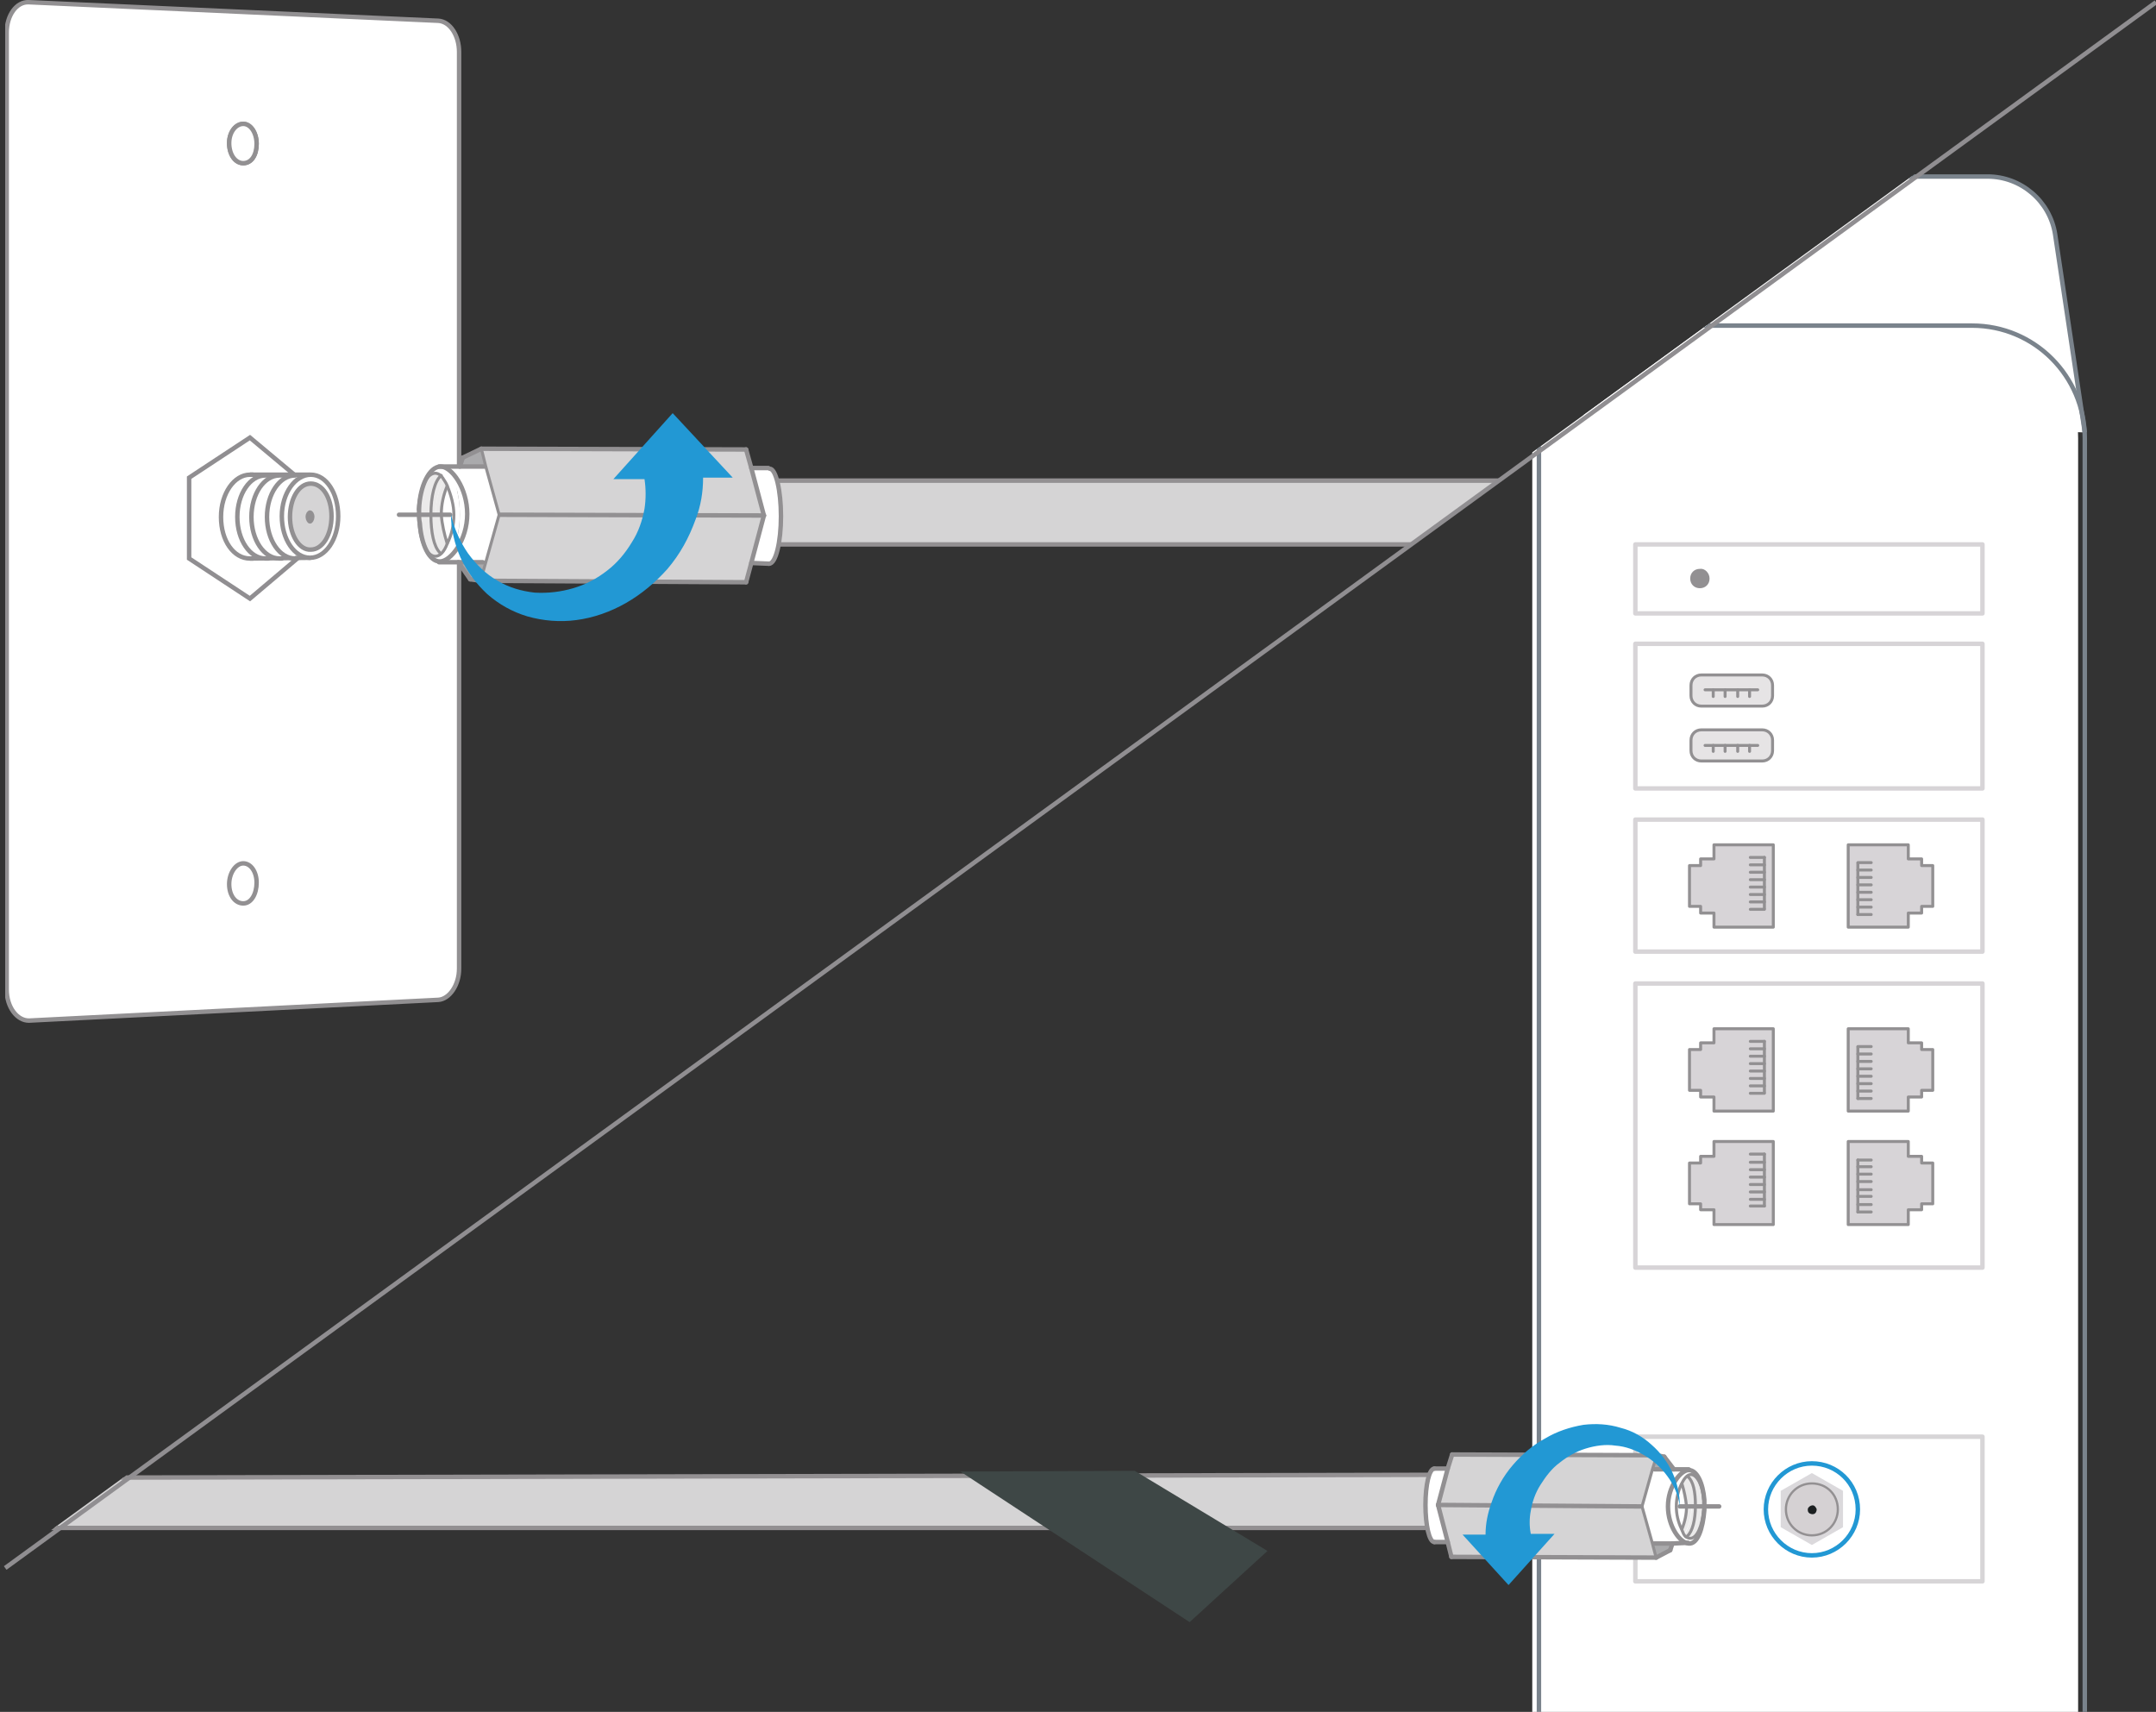 <?xml version="1.0" encoding="utf-8"?>
<!-- Generator: Adobe Illustrator 23.0.6, SVG Export Plug-In . SVG Version: 6.00 Build 0)  -->
<svg version="1.1" id="Layer_1" xmlns="http://www.w3.org/2000/svg" xmlns:xlink="http://www.w3.org/1999/xlink" x="0px" y="0px"
	 viewBox="0 0 290.7 230.8" style="enable-background:new 0 0 290.7 230.8;" xml:space="preserve">
<rect x="0" y="0" width="290.7" height="230.8" fill="#333333" stroke="none"/>
<style type="text/css">
	.st0{clip-path:url(#SVGID_2_);}
	.st1{fill:#D5D4D5;}
	.st2{fill:none;stroke:#939092;stroke-width:0.6;stroke-miterlimit:10;}
	.st3{fill:#FFFFFF;}
	.st4{fill:none;stroke:#929092;stroke-width:0.6;stroke-linecap:round;stroke-linejoin:round;}
	.st5{fill:none;stroke:#908E91;stroke-width:0.6;stroke-miterlimit:10;}
	.st6{fill:none;stroke:#929092;stroke-width:0.6;stroke-miterlimit:10;}
	.st7{fill:#AAAAAC;}
	.st8{fill:#EBEAEA;}
	.st9{fill:none;stroke:#929092;stroke-width:0.4;stroke-linecap:round;stroke-linejoin:round;}
	.st10{fill:#2298D4;}
	.st11{clip-path:url(#SVGID_4_);}
	.st12{fill:none;stroke:#7A838C;stroke-width:0.6;stroke-miterlimit:10;}
	.st13{fill:none;stroke:#D7D5D7;stroke-width:0.6;stroke-linecap:round;stroke-linejoin:round;}
	.st14{fill:none;stroke:#D7D4D7;stroke-width:0.6;stroke-linecap:round;stroke-linejoin:round;}
	.st15{fill:#929092;}
	.st16{fill:none;stroke:#929092;stroke-width:0.21;stroke-miterlimit:10;}
	.st17{fill:#D7D4D7;}
	.st18{fill:#E6E4E5;}
	.st19{fill:#D7D5D7;}
	.st20{fill:none;stroke:#2298D4;stroke-width:0.6;stroke-miterlimit:10;}
	.st21{fill:#DBD9DC;}
	.st22{fill:#D5D1D3;}
	.st23{fill:none;stroke:#939092;stroke-width:0.3;stroke-miterlimit:10;}
	.st24{fill:#1C2021;}
	.st25{fill:none;stroke:#1C2021;stroke-width:0.3;stroke-miterlimit:10;}
	.st26{fill:#3E4746;}
</style>
<title>Asset 2</title>
<g>
	<g id="Layer_1-2">
		<g>
			<defs>
				<polygon id="SVGID_1_" points="290.7,0.3 0.7,211.3 0.7,-19.2 290.7,-19.2 				"/>
			</defs>
			<clipPath id="SVGID_2_">
				<use xlink:href="#SVGID_1_"  style="overflow:visible;"/>
			</clipPath>
			<g class="st0">
				<path class="st1" d="M356.3,183.1c-11.2-0.1-18-0.2-21.9-3.6c-1.1-1-3.6-3.8-3.5-11.2V87.7c-0.2-7.9-2-13.1-5.6-16.5
					c-6.3-6-17.9-6.1-29-6.4c-1.1,0-193.2,0-193.9,0c0,2.9,0,5.7,0,8.6H296c11.2,0.1,18,0.2,21.9,3.6c1.1,1,3.6,3.8,3.5,11.2v80.5
					c0.2,7.9,2,13.1,5.6,16.5c6.3,6,17.9,6.1,29,6.4c1.1,0,41.4,0,42,0c0-2.9,0-6.4,0-9.3C397.4,182.4,357.3,183.1,356.3,183.1"/>
				<path class="st2" d="M356.3,183.1c-11.2-0.1-18-0.2-21.9-3.6c-1.1-1-3.6-3.8-3.5-11.2V87.7c-0.2-7.9-2-13.1-5.6-16.5
					c-6.3-6-17.9-6.1-29-6.4c-1.1,0-193.2,0-193.9,0c0,2.9,0,5.7,0,8.6H296c11.2,0.1,18,0.2,21.9,3.6c1.1,1,3.6,3.8,3.5,11.2v80.5
					c0.2,7.9,2,13.1,5.6,16.5c6.3,6,17.9,6.1,29,6.4c1.1,0,41.4,0,42,0c0-2.9,0-6.4,0-9.3C397.4,182.4,357.3,183.1,356.3,183.1z"/>
				<path class="st3" d="M32.3,69.6c0,3.1,1.7,5.6,3.8,5.6c2.1,0,3.8-2.5,3.8-5.6S38.3,64,36.2,64C34.1,64,32.3,66.5,32.3,69.6"/>
				<path class="st4" d="M32.3,69.6c0,3.1,1.7,5.6,3.8,5.6c2.1,0,3.8-2.5,3.8-5.6S38.3,64,36.2,64C34.1,64,32.3,66.5,32.3,69.6z"/>
				<path class="st3" d="M3.9,137.6l55.2-2.8c1.5-0.1,2.8-2,2.8-4.2V7c0-2.2-1.2-4.1-2.8-4.2L3.9,0.3c-1.7-0.1-3,1.8-3,4.1v129
					C0.9,135.8,2.3,137.6,3.9,137.6"/>
				<path class="st4" d="M3.9,137.6l55.2-2.8c1.5-0.1,2.8-2,2.8-4.2V7c0-2.2-1.2-4.1-2.8-4.2L3.9,0.3c-1.7-0.1-3,1.8-3,4.1v129
					C0.9,135.8,2.3,137.6,3.9,137.6z"/>
				<polyline class="st3" points="40.2,75.2 33.7,80.7 25.5,75.3 25.5,64.4 33.7,59 39.8,64.1 				"/>
				<polyline class="st5" points="40.2,75.2 33.7,80.7 25.5,75.3 25.5,64.4 33.7,59 39.8,64.1 				"/>
				<path class="st3" d="M34.1,64c-0.1,0-0.3,0-0.4,0c-2.1,0-3.9,2.5-3.9,5.7s1.7,5.6,3.9,5.6c0.1,0,0.3,0,0.4,0"/>
				<path class="st4" d="M34.1,64c-0.1,0-0.3,0-0.4,0c-2.1,0-3.9,2.5-3.9,5.7s1.7,5.6,3.9,5.6c0.1,0,0.3,0,0.4,0"/>
				<path class="st3" d="M30.9,19.3c0,1.5,0.8,2.7,1.9,2.7s1.8-1.1,1.8-2.6s-0.8-2.7-1.8-2.7S30.9,17.9,30.9,19.3"/>
				<path class="st4" d="M30.9,19.3c0,1.5,0.8,2.7,1.9,2.7s1.8-1.1,1.8-2.6s-0.8-2.7-1.8-2.7S30.9,17.8,30.9,19.3z"/>
				<path class="st3" d="M30.9,119.2c0,1.5,0.8,2.6,1.9,2.6s1.8-1.3,1.8-2.8s-0.8-2.6-1.8-2.6S30.9,117.7,30.9,119.2"/>
				<path class="st4" d="M30.9,119.2c0,1.5,0.8,2.6,1.9,2.6s1.8-1.3,1.8-2.8s-0.8-2.6-1.8-2.6S30.9,117.7,30.9,119.2z"/>
				<line class="st6" x1="41.8" y1="64" x2="33.7" y2="64"/>
				<line class="st6" x1="41.9" y1="75.2" x2="33.7" y2="75.3"/>
				<path class="st3" d="M36.2,64.1c-0.1,0-0.3,0-0.4,0c-2.1,0-3.8,2.5-3.8,5.6s1.7,5.6,3.8,5.6c0.1,0,0.3,0,0.4,0"/>
				<path class="st4" d="M36.2,64.1c-0.1,0-0.3,0-0.4,0c-2.1,0-3.8,2.5-3.8,5.6s1.7,5.6,3.8,5.6c0.1,0,0.3,0,0.4,0"/>
				<path class="st3" d="M38.1,64.1c-0.1,0-0.3,0-0.4,0c-2.1,0-3.8,2.5-3.8,5.6c0,3.1,1.7,5.6,3.8,5.6h0.3"/>
				<path class="st4" d="M38.1,64.1c-0.1,0-0.3,0-0.4,0c-2.1,0-3.8,2.5-3.8,5.6c0,3.1,1.7,5.6,3.8,5.6h0.3"/>
				<path class="st3" d="M39.8,64.1c-2.1,0-3.8,2.5-3.8,5.6c0,3.1,1.7,5.6,3.8,5.6"/>
				<path class="st4" d="M39.8,64.1c-2.1,0-3.8,2.5-3.8,5.6c0,3.1,1.7,5.6,3.8,5.6"/>
				<path class="st3" d="M38,69.6c0,3.1,1.7,5.6,3.8,5.6c2.1,0,3.8-2.5,3.8-5.6S44,64,41.9,64C39.8,64,38,66.5,38,69.6"/>
				<path class="st4" d="M38,69.6c0,3.1,1.7,5.6,3.8,5.6c2.1,0,3.8-2.5,3.8-5.6S44,64,41.9,64C39.8,64,38,66.5,38,69.6z"/>
				<path class="st3" d="M30.9,19.3c0,1.5,0.8,2.7,1.9,2.7s1.8-1.1,1.8-2.6s-0.8-2.7-1.8-2.7S30.9,17.9,30.9,19.3"/>
				<path class="st4" d="M30.9,19.3c0,1.5,0.8,2.7,1.9,2.7s1.8-1.1,1.8-2.6s-0.8-2.7-1.8-2.7S30.9,17.8,30.9,19.3z"/>
				<path class="st1" d="M39.1,69.7c0,2.5,1.3,4.5,2.8,4.4c1.6,0,2.8-2,2.8-4.5s-1.2-4.4-2.8-4.4S39.1,67.2,39.1,69.7"/>
				<path class="st4" d="M39.1,69.7c0,2.5,1.3,4.5,2.8,4.4c1.6,0,2.8-2,2.8-4.5s-1.2-4.4-2.8-4.4S39.1,67.2,39.1,69.7z"/>
				<path class="st3" d="M41.5,69.7c0,0.3,0.2,0.6,0.3,0.6s0.3-0.3,0.3-0.6c0-0.4-0.2-0.6-0.3-0.6S41.5,69.3,41.5,69.7"/>
				<path class="st4" d="M41.5,69.7c0,0.3,0.2,0.6,0.3,0.6s0.3-0.3,0.3-0.6c0-0.4-0.2-0.6-0.3-0.6S41.5,69.3,41.5,69.7z"/>
				<path class="st3" d="M103.7,63.1c0.9,0,1.6,2.9,1.5,6.4s-0.7,6.4-1.6,6.4h-2.3h-0.1l1.8-6.4l-1.7-6.4L103.7,63.1L103.7,63.1z"/>
				<polygon class="st1" points="101.3,63.1 103,69.5 67.3,69.4 65.5,62.9 64.9,60.5 64.9,60.5 100.6,60.6 				"/>
				<polygon class="st1" points="103,69.5 101.3,75.9 100.6,78.5 64.8,78.3 65.5,75.8 67.3,69.4 				"/>
				<path class="st3" d="M65.5,62.9l1.8,6.5l-1.8,6.4l0,0h-3.7h-2.6c1.5,0,2.8-2.9,2.8-6.4c0-3.6-1.2-6.4-2.7-6.4h2.8L65.5,62.9z"/>
				<polygon class="st7" points="64.9,60.5 65.5,62.9 62,62.9 62.4,61.7 				"/>
				<polygon class="st7" points="65.5,75.8 64.8,78.3 63.4,78.1 61.8,75.8 65.5,75.8 				"/>
				<path class="st3" d="M59.2,62.9c1.5,0,2.8,2.9,2.8,6.4s-1.3,6.4-2.8,6.4c-1.3,0-2.5-2.3-2.7-5.2c0.2,2.5,1.1,4.4,2.2,4.4
					c0.6,0,1.2-0.6,1.6-1.7c0.9-2.5,0.9-5.3,0-7.8c-0.1-0.3-0.3-0.6-0.5-0.9c-0.1-0.2-0.3-0.4-0.4-0.5c-0.2-0.2-0.5-0.3-0.7-0.3
					c-1.2,0-2.1,2.1-2.3,4.9C56.6,65.5,57.8,62.9,59.2,62.9"/>
				<path class="st8" d="M60.3,65.5L60.3,65.5c-0.4,1.2-0.7,2.5-0.6,3.9l0,0h-0.9c-0.1-1.7,0.3-3.3,1.1-4.8
					C60.1,64.9,60.3,65.2,60.3,65.5"/>
				<path class="st8" d="M57.9,69.4h0.9h0.9c0,1.3,0.2,2.6,0.6,3.9c-0.4,1-1,1.7-1.6,1.7c-1.1,0-2-1.9-2.2-4.4
					c0-0.4-0.1-0.8-0.1-1.2L57.9,69.4z"/>
				<path class="st8" d="M59.5,64.1c0.2,0.2,0.3,0.3,0.4,0.5c-0.8,1.5-1.2,3.1-1.1,4.8h-0.9C57.9,66.9,58.6,64.9,59.5,64.1
					L59.5,64.1z"/>
				<path class="st8" d="M59.5,64.1L59.5,64.1c-0.9,0.7-1.5,2.8-1.5,5.3h-1.5l0,0c0-0.2,0-0.4,0-0.6c0.1-2.8,1.1-4.9,2.3-4.9
					C59,63.8,59.2,63.9,59.5,64.1"/>
				<polyline class="st4" points="59.2,62.9 62,62.9 65.3,62.9 				"/>
				<line class="st4" x1="100.6" y1="78.5" x2="64.8" y2="78.3"/>
				<line class="st4" x1="64.9" y1="60.5" x2="100.6" y2="60.6"/>
				<line class="st4" x1="103" y1="69.5" x2="67.5" y2="69.4"/>
				<polyline class="st9" points="64.9,60.5 65.5,62.9 67.3,69.4 				"/>
				<polyline class="st9" points="64.8,78.3 65.5,75.8 67.3,69.4 				"/>
				<polyline class="st4" points="100.6,60.6 101.3,63.1 103,69.5 				"/>
				<polyline class="st4" points="100.6,78.5 101.3,75.9 103,69.5 				"/>
				<path class="st9" d="M56.5,70.6c0.2,2.5,1.1,4.4,2.2,4.4c0.6,0,1.2-0.6,1.6-1.7c0.6-1.2,0.9-2.5,0.9-3.9c0-1.3-0.4-2.7-0.9-3.9
					c-0.1-0.3-0.3-0.6-0.5-0.9c-0.1-0.2-0.3-0.4-0.4-0.5c-0.2-0.2-0.5-0.3-0.7-0.3c-1.2,0-2.1,2.1-2.3,4.9"/>
				<polyline class="st4" points="59.2,75.8 61.8,75.8 65.1,75.8 				"/>
				<polyline class="st4" points="53.8,69.4 56.5,69.4 57.9,69.4 58.8,69.4 59.7,69.4 60.7,69.4 				"/>
				<path class="st9" d="M59.5,64.1c-0.9,0.7-1.4,2.8-1.4,5.3c0,2.4,0.4,4.3,1.2,5.1"/>
				<path class="st9" d="M60.3,65.5c-0.5,1.2-0.8,2.5-0.8,3.9l0,0c0.1,1.3,0.4,2.6,0.8,3.9"/>
				<path class="st4" d="M56.5,68.7c0,0.2,0,0.4,0,0.6l0,0c0,0.4,0,0.8,0.1,1.2c0.2,3,1.3,5.2,2.7,5.2c1.5,0,3.7-2.9,3.7-6.4
					c0-3.5-2.1-6.4-3.6-6.4S56.6,65.5,56.5,68.7z"/>
				<line class="st4" x1="103.7" y1="76" x2="101.3" y2="75.9"/>
				<polyline class="st4" points="103.6,63.1 101.3,63.1 101.3,63.1 				"/>
				<path class="st4" d="M103.7,76c0.9,0,1.6-2.9,1.6-6.4c0-3.5-0.7-6.4-1.5-6.4"/>
				<polyline class="st4" points="64.9,60.5 64.9,60.5 62.4,61.7 				"/>
				<line class="st4" x1="62.4" y1="61.7" x2="62" y2="62.9"/>
				<line class="st4" x1="61.8" y1="75.8" x2="63.4" y2="78.1"/>
				<line class="st4" x1="63.4" y1="78.1" x2="64.8" y2="78.3"/>
				<path class="st10" d="M90.7,55.7l-8,8.9h4.2c0.2,1.3,0.2,2.7,0,4c-0.3,1.6-0.8,3.1-1.7,4.5c-0.9,1.5-2,2.8-3.3,3.8
					c-1.4,1.1-2.9,1.9-4.6,2.4c-1.7,0.5-3.4,0.7-5.2,0.6c-1.8-0.2-3.5-0.7-5-1.6c-1.6-0.9-2.9-2.2-4-3.7c-1.1-1.6-1.9-3.4-2.3-5.3
					c0,2,0.5,4.1,1.3,5.9c0.9,1.9,2.1,3.5,3.6,4.9c1.6,1.4,3.4,2.4,5.4,3c2.1,0.6,4.4,0.8,6.6,0.5c2.3-0.3,4.6-1.1,6.7-2.3
					c2.1-1.2,4-2.8,5.6-4.6c1.7-2,2.9-4.2,3.8-6.7c0.7-1.8,1-3.7,1-5.6h4L90.7,55.7z"/>
			</g>
		</g>
		<g>
			<defs>
				<polygon id="SVGID_3_" points="0,211.3 290.7,-0.2 290.7,230.8 0,230.8 				"/>
			</defs>
			<clipPath id="SVGID_4_">
				<use xlink:href="#SVGID_3_"  style="overflow:visible;"/>
			</clipPath>
			<g class="st11">
				<path class="st1" d="M-76.5,206c0.9,0,289,0,289.5,0c0-2.2,0-5,0-7.2l-289.3,0.6"/>
				<path class="st2" d="M-76.5,206c0.9,0,289,0,289.5,0c0-2.2,0-5,0-7.2l-289.3,0.6"/>
				<path class="st3" d="M281.1,58.3l-4-26.7c-0.7-4.5-4.6-7.8-9.1-7.8h-47.1c-4.6,0-8.4,3.3-9.1,7.8l-3.9,24.2"/>
				<path class="st12" d="M281.1,58.3l-4-26.7c-0.7-4.5-4.6-7.8-9.1-7.8h-47.1c-4.6,0-8.4,3.3-9.1,7.8l-3.9,24.2"/>
				<path class="st3" d="M294.4,294.7l-5.3-25c-0.2-0.8-1-1.2-1.8-1.2h-86.2c-0.8-0.1-1.5,0.4-1.8,1.2l-5.2,24.7"/>
				<path class="st12" d="M294.4,294.7l-5.3-25c-0.2-0.8-1-1.2-1.8-1.2h-86.2c-0.8-0.1-1.5,0.4-1.8,1.2l-5.2,24.7"/>
				<path class="st3" d="M243.4,301.5h-50.1v-7.1c0-1,0.8-1.8,1.8-1.8c0,0,0,0,0,0h4.1c4.1,0,7.4-3.3,7.4-7.4V59.1
					c0-8.4,6.8-15.2,15.2-15.2l0,0H265c8.4,0,15.2,6.8,15.2,15.2v226.1c0,4.1,3.3,7.4,7.4,7.4h4.1c1,0,1.8,0.8,1.8,1.8v7.1H243.4z"
					/>
				<path class="st12" d="M244.3,301.5h-50.1v-7.1c0-1,0.8-1.8,1.8-1.8c0,0,0,0,0,0h4.1c4.1,0,7.4-3.3,7.4-7.4V59.1
					c0-8.4,6.8-15.2,15.2-15.2l0,0h43.2c8.4,0,15.2,6.8,15.2,15.2v226.1c0,4.1,3.3,7.4,7.4,7.4h4.1c1,0,1.8,0.8,1.8,1.8v7.1H244.3z"
					/>
				<rect x="220.5" y="248" class="st3" width="46.8" height="30.6"/>
				<rect x="220.5" y="248" class="st13" width="46.8" height="30.6"/>
				<rect x="220.5" y="73.4" class="st3" width="46.8" height="9.3"/>
				<rect x="220.5" y="73.4" class="st14" width="46.8" height="9.3"/>
				<path class="st15" d="M230.4,78c0,0.7-0.5,1.2-1.2,1.2c-0.7,0-1.2-0.5-1.2-1.2c0-0.7,0.5-1.2,1.2-1.2c0,0,0,0,0,0
					C229.8,76.7,230.4,77.3,230.4,78C230.4,78,230.4,78,230.4,78"/>
				<path class="st16" d="M230.4,78c0,0.7-0.5,1.2-1.2,1.2c-0.7,0-1.2-0.5-1.2-1.2c0-0.7,0.5-1.2,1.2-1.2c0,0,0,0,0,0
					C229.8,76.7,230.4,77.3,230.4,78C230.4,78,230.4,78,230.4,78z"/>
				<rect x="220.5" y="110.5" class="st3" width="46.8" height="17.8"/>
				<rect x="220.5" y="110.5" class="st14" width="46.8" height="17.8"/>
				<rect x="220.5" y="132.6" class="st3" width="46.8" height="38.3"/>
				<rect x="220.5" y="132.6" class="st14" width="46.8" height="38.3"/>
				<polygon class="st17" points="259.1,141.5 259.1,140.6 257.3,140.6 257.3,138.7 249.2,138.7 249.2,149.8 257.3,149.8 
					257.3,147.9 259.1,147.9 259.1,147 260.6,147 260.6,141.5 				"/>
				<polygon class="st9" points="259.1,141.5 259.1,140.6 257.3,140.6 257.3,138.7 249.2,138.7 249.2,149.8 257.3,149.8 
					257.3,147.9 259.1,147.9 259.1,147 260.6,147 260.6,141.5 				"/>
				<line class="st9" x1="250.5" y1="143.1" x2="252.3" y2="143.1"/>
				<line class="st9" x1="250.5" y1="144.1" x2="252.3" y2="144.1"/>
				<line class="st9" x1="250.5" y1="142.1" x2="252.3" y2="142.1"/>
				<line class="st9" x1="250.5" y1="146.1" x2="252.3" y2="146.1"/>
				<line class="st9" x1="250.5" y1="147.1" x2="252.3" y2="147.1"/>
				<line class="st9" x1="250.5" y1="145.1" x2="252.3" y2="145.1"/>
				<line class="st9" x1="250.5" y1="141.1" x2="252.3" y2="141.1"/>
				<line class="st9" x1="250.5" y1="148.1" x2="252.3" y2="148.1"/>
				<line class="st9" x1="250.5" y1="141.2" x2="250.5" y2="148.1"/>
				<polygon class="st17" points="229.3,147 229.3,147.9 231.1,147.9 231.1,149.8 239.1,149.8 239.1,138.7 231.1,138.7 231.1,140.6 
					229.3,140.6 229.3,141.5 227.8,141.5 227.8,147 				"/>
				<polygon class="st9" points="229.3,147 229.3,147.9 231.1,147.9 231.1,149.8 239.1,149.8 239.1,138.7 231.1,138.7 231.1,140.6 
					229.3,140.6 229.3,141.5 227.8,141.5 227.8,147 				"/>
				<line class="st9" x1="237.9" y1="145.4" x2="236" y2="145.4"/>
				<line class="st9" x1="237.9" y1="144.4" x2="236" y2="144.4"/>
				<line class="st9" x1="237.9" y1="146.4" x2="236" y2="146.4"/>
				<line class="st9" x1="237.9" y1="142.4" x2="236" y2="142.4"/>
				<line class="st9" x1="237.9" y1="141.4" x2="236" y2="141.4"/>
				<line class="st9" x1="237.9" y1="143.4" x2="236" y2="143.4"/>
				<line class="st9" x1="237.9" y1="147.4" x2="236" y2="147.4"/>
				<line class="st9" x1="237.9" y1="140.4" x2="236" y2="140.4"/>
				<line class="st9" x1="237.9" y1="147.3" x2="237.9" y2="140.4"/>
				<polygon class="st17" points="259.1,116.7 259.1,115.8 257.3,115.8 257.3,113.9 249.2,113.9 249.2,125 257.3,125 257.3,123.1 
					259.1,123.1 259.1,122.2 260.6,122.2 260.6,116.7 				"/>
				<polygon class="st9" points="259.1,116.7 259.1,115.8 257.3,115.8 257.3,113.9 249.2,113.9 249.2,125 257.3,125 257.3,123.1 
					259.1,123.1 259.1,122.2 260.6,122.2 260.6,116.7 				"/>
				<line class="st9" x1="250.5" y1="118.3" x2="252.3" y2="118.3"/>
				<line class="st9" x1="250.5" y1="119.3" x2="252.3" y2="119.3"/>
				<line class="st9" x1="250.5" y1="117.3" x2="252.3" y2="117.3"/>
				<line class="st9" x1="250.5" y1="121.3" x2="252.3" y2="121.3"/>
				<line class="st9" x1="250.5" y1="122.3" x2="252.3" y2="122.3"/>
				<line class="st9" x1="250.5" y1="120.3" x2="252.3" y2="120.3"/>
				<line class="st9" x1="250.5" y1="116.3" x2="252.3" y2="116.3"/>
				<line class="st9" x1="250.5" y1="123.3" x2="252.3" y2="123.3"/>
				<line class="st9" x1="250.5" y1="116.4" x2="250.5" y2="123.3"/>
				<polygon class="st17" points="229.3,122.2 229.3,123.1 231.1,123.1 231.1,125 239.1,125 239.1,113.9 231.1,113.9 231.1,115.8 
					229.3,115.8 229.3,116.7 227.8,116.7 227.8,122.2 				"/>
				<polygon class="st9" points="229.3,122.2 229.3,123.1 231.1,123.1 231.1,125 239.1,125 239.1,113.9 231.1,113.9 231.1,115.8 
					229.3,115.8 229.3,116.7 227.8,116.7 227.8,122.2 				"/>
				<line class="st9" x1="237.9" y1="120.6" x2="236" y2="120.6"/>
				<line class="st9" x1="237.9" y1="119.6" x2="236" y2="119.6"/>
				<line class="st9" x1="237.9" y1="121.6" x2="236" y2="121.6"/>
				<line class="st9" x1="237.9" y1="117.6" x2="236" y2="117.6"/>
				<line class="st9" x1="237.9" y1="116.6" x2="236" y2="116.6"/>
				<line class="st9" x1="237.9" y1="118.6" x2="236" y2="118.6"/>
				<line class="st9" x1="237.9" y1="122.6" x2="236" y2="122.6"/>
				<line class="st9" x1="237.9" y1="115.6" x2="236" y2="115.6"/>
				<line class="st9" x1="237.9" y1="122.5" x2="237.9" y2="115.6"/>
				<polygon class="st17" points="229.3,162.3 229.3,163.1 231.1,163.1 231.1,165.1 239.1,165.1 239.1,153.9 231.1,153.9 
					231.1,155.9 229.3,155.9 229.3,156.8 227.8,156.8 227.8,162.3 				"/>
				<polygon class="st9" points="229.3,162.3 229.3,163.1 231.1,163.1 231.1,165.1 239.1,165.1 239.1,153.9 231.1,153.9 
					231.1,155.9 229.3,155.9 229.3,156.8 227.8,156.8 227.8,162.3 				"/>
				<line class="st9" x1="237.9" y1="160.7" x2="236" y2="160.7"/>
				<line class="st9" x1="237.9" y1="159.7" x2="236" y2="159.7"/>
				<line class="st9" x1="237.9" y1="161.7" x2="236" y2="161.7"/>
				<line class="st9" x1="237.9" y1="157.7" x2="236" y2="157.7"/>
				<line class="st9" x1="237.9" y1="156.7" x2="236" y2="156.7"/>
				<line class="st9" x1="237.9" y1="158.7" x2="236" y2="158.7"/>
				<line class="st9" x1="237.9" y1="162.6" x2="236" y2="162.6"/>
				<line class="st9" x1="237.9" y1="155.6" x2="236" y2="155.6"/>
				<line class="st9" x1="237.9" y1="162.6" x2="237.9" y2="155.6"/>
				<polygon class="st17" points="259.1,156.8 259.1,155.9 257.3,155.9 257.3,153.9 249.2,153.9 249.2,165.1 257.3,165.1 
					257.3,163.1 259.1,163.1 259.1,162.3 260.6,162.3 260.6,156.8 				"/>
				<polygon class="st9" points="259.1,156.8 259.1,155.9 257.3,155.9 257.3,153.9 249.2,153.9 249.2,165.1 257.3,165.1 
					257.3,163.1 259.1,163.1 259.1,162.3 260.6,162.3 260.6,156.8 				"/>
				<line class="st9" x1="250.5" y1="158.3" x2="252.3" y2="158.3"/>
				<line class="st9" x1="250.5" y1="159.3" x2="252.3" y2="159.3"/>
				<line class="st9" x1="250.5" y1="157.3" x2="252.3" y2="157.3"/>
				<line class="st9" x1="250.5" y1="161.3" x2="252.3" y2="161.3"/>
				<line class="st9" x1="250.5" y1="162.4" x2="252.3" y2="162.4"/>
				<line class="st9" x1="250.5" y1="160.4" x2="252.3" y2="160.4"/>
				<line class="st9" x1="250.5" y1="156.4" x2="252.3" y2="156.4"/>
				<line class="st9" x1="250.5" y1="163.4" x2="252.3" y2="163.4"/>
				<line class="st9" x1="250.5" y1="156.4" x2="250.5" y2="163.4"/>
				<rect x="220.5" y="86.8" class="st3" width="46.8" height="19.5"/>
				<rect x="220.5" y="86.8" class="st14" width="46.8" height="19.5"/>
				<path class="st18" d="M237.5,102.6h-8.2c-0.8,0-1.4-0.6-1.4-1.4v-1.4c0-0.8,0.6-1.4,1.4-1.4h8.2c0.8,0,1.4,0.6,1.4,1.4v1.4
					C238.9,101.9,238.3,102.6,237.5,102.6"/>
				<path class="st9" d="M229.4,98.4h8.2c0.8,0,1.4,0.6,1.4,1.4v1.4c0,0.8-0.6,1.4-1.4,1.4h-8.2c-0.8,0-1.4-0.6-1.4-1.4v-1.4
					C228,99,228.6,98.4,229.4,98.4z"/>
				<line class="st9" x1="235.9" y1="100.5" x2="235.9" y2="101.3"/>
				<line class="st9" x1="234.3" y1="100.5" x2="234.3" y2="101.3"/>
				<line class="st9" x1="231" y1="100.5" x2="231" y2="101.3"/>
				<line class="st9" x1="232.6" y1="100.5" x2="232.6" y2="101.3"/>
				<line class="st9" x1="237" y1="100.5" x2="229.9" y2="100.5"/>
				<path class="st18" d="M237.5,95.1h-8.2c-0.8,0-1.4-0.6-1.4-1.4v-1.4c0-0.8,0.6-1.4,1.4-1.4h8.2c0.8,0,1.4,0.6,1.4,1.4v1.4
					C238.9,94.5,238.3,95.1,237.5,95.1"/>
				<path class="st9" d="M229.4,91h8.2c0.8,0,1.4,0.6,1.4,1.4v1.4c0,0.8-0.6,1.4-1.4,1.4h-8.2c-0.8,0-1.4-0.6-1.4-1.4v-1.4
					C228,91.6,228.6,91,229.4,91z"/>
				<line class="st9" x1="235.9" y1="93" x2="235.9" y2="93.9"/>
				<line class="st9" x1="234.3" y1="93" x2="234.3" y2="93.9"/>
				<line class="st9" x1="231" y1="93" x2="231" y2="93.9"/>
				<line class="st9" x1="232.6" y1="93" x2="232.6" y2="93.9"/>
				<line class="st9" x1="237" y1="93" x2="229.9" y2="93"/>
				<rect x="220.5" y="193.7" class="st3" width="46.8" height="19.5"/>
				<rect x="220.5" y="193.7" class="st13" width="46.8" height="19.5"/>
				<path class="st13" d="M247.2,262.7l2,2.5v7.2h-9.8v-7.2l2-2.5l-2-2.5c0-3.3,2.1-6,4.8-6h0.2c2.6,0,4.8,2.7,4.8,6L247.2,262.7z"
					/>
				<path class="st19" d="M245.2,258.8c0,0.5-0.4,0.9-0.9,0.9s-0.9-0.4-0.9-0.9c0-0.5,0.4-0.9,0.9-0.9c0,0,0,0,0,0
					C244.8,257.9,245.2,258.3,245.2,258.8"/>
				<path class="st19" d="M245.2,267.8c0,0.5-0.4,0.9-0.9,0.9s-0.9-0.4-0.9-0.9c0-0.5,0.4-0.9,0.9-0.9c0,0,0,0,0,0
					C244.8,266.9,245.2,267.3,245.2,267.8"/>
				<path class="st3" d="M250.5,203.5c0,3.4-2.8,6.2-6.2,6.2c-3.4,0-6.2-2.8-6.2-6.2c0-3.4,2.8-6.2,6.2-6.2c0,0,0,0,0,0
					C247.7,197.3,250.5,200,250.5,203.5"/>
				<path class="st20" d="M250.5,203.5c0,3.4-2.8,6.2-6.2,6.2c-3.4,0-6.2-2.8-6.2-6.2c0-3.4,2.8-6.2,6.2-6.2c0,0,0,0,0,0
					C247.7,197.3,250.5,200,250.5,203.5z"/>
				<polygon class="st21" points="248.5,205.9 248.5,201 244.3,198.6 240.1,201 240.1,205.9 244.3,208.3 				"/>
				<path class="st22" d="M247.8,203.5c0,1.9-1.5,3.5-3.5,3.5c-1.9,0-3.5-1.5-3.5-3.5c0-1.9,1.5-3.5,3.5-3.5c0,0,0,0,0,0
					C246.3,200,247.8,201.5,247.8,203.5L247.8,203.5"/>
				<path class="st23" d="M247.8,203.5c0,1.9-1.5,3.5-3.5,3.5c-1.9,0-3.5-1.5-3.5-3.5c0-1.9,1.5-3.5,3.5-3.5c0,0,0,0,0,0
					C246.3,200,247.8,201.5,247.8,203.5L247.8,203.5z"/>
				<path class="st24" d="M244.8,203.5c0,0.2-0.1,0.5-0.4,0.5c-0.2,0-0.5-0.1-0.5-0.4c0,0,0-0.1,0-0.1c0-0.2,0.3-0.4,0.5-0.4
					C244.6,203.1,244.7,203.3,244.8,203.5"/>
				<path class="st25" d="M244.8,203.5c0,0.2-0.1,0.5-0.4,0.5c-0.2,0-0.5-0.1-0.5-0.4c0,0,0-0.1,0-0.1c0-0.2,0.3-0.4,0.5-0.4
					C244.6,203.1,244.7,203.3,244.8,203.5z"/>
				<path class="st3" d="M193.4,207.9c-0.7,0-1.2-2.2-1.2-5s0.6-4.9,1.2-4.9h1.8l0,0l-1.4,4.9l1.3,5L193.4,207.9L193.4,207.9z"/>
				<polygon class="st1" points="195.2,207.9 193.9,202.9 221.4,203.1 222.8,208.1 223.3,210 223.3,210 195.7,209.9 				"/>
				<polygon class="st1" points="193.9,202.9 195.2,198 195.8,196.1 223.4,196.2 222.8,198.1 221.4,203.1 				"/>
				<path class="st3" d="M222.8,208.1l-1.4-5l1.4-4.9h4.9c-1.2,0-2.1,2.2-2.1,4.9s0.9,4.9,2.1,5h-2.2L222.8,208.1z"/>
				<polygon class="st7" points="223.3,210 222.8,208.1 225.5,208.1 225.2,209 				"/>
				<polygon class="st7" points="222.8,198.1 223.4,196.2 224.4,196.4 225.7,198.1 222.9,198.1 				"/>
				<path class="st3" d="M227.6,208.1c-1.2,0-2.1-2.2-2.1-5s1-4.9,2.1-4.9s1.9,1.7,2.1,4c-0.1-1.9-0.9-3.4-1.7-3.4
					c-0.5,0-0.9,0.5-1.3,1.3c-0.7,1.9-0.7,4.1,0,6c0.1,0.2,0.2,0.5,0.3,0.7c0.1,0.2,0.2,0.3,0.3,0.4c0.2,0.1,0.4,0.2,0.6,0.2
					c0.9,0,1.6-1.6,1.8-3.8C229.7,206,228.8,208,227.6,208.1"/>
				<path class="st8" d="M226.8,206.1L226.8,206.1c0.3-1,0.5-2,0.5-3h0.7c0.1,1.3-0.2,2.5-0.9,3.7
					C227,206.5,226.8,206.3,226.8,206.1"/>
				<path class="st8" d="M228.7,203.1h-1.4c0-1-0.1-2-0.5-3c0.3-0.8,0.8-1.3,1.3-1.3c0.8,0,1.5,1.4,1.7,3.4c0,0.3,0,0.6,0,0.9
					L228.7,203.1z"/>
				<path class="st8" d="M227.5,207.2c-0.1-0.1-0.2-0.2-0.3-0.4c0.6-1.1,0.9-2.4,0.9-3.7h0.7C228.7,205,228.2,206.6,227.5,207.2
					L227.5,207.2z"/>
				<path class="st8" d="M227.5,207.2L227.5,207.2c0.7-0.6,1.2-2.2,1.2-4.1h1.1l0,0c0,0.2,0,0.3,0,0.5c-0.1,2.1-0.9,3.8-1.8,3.8
					C227.8,207.4,227.6,207.3,227.5,207.2"/>
				<polyline class="st4" points="227.6,208 225.5,208.1 223,208.1 				"/>
				<line class="st4" x1="195.8" y1="196.1" x2="223.4" y2="196.2"/>
				<line class="st4" x1="223.3" y1="210" x2="195.7" y2="209.9"/>
				<line class="st4" x1="193.9" y1="202.9" x2="221.2" y2="203.1"/>
				<polyline class="st9" points="223.3,210 222.8,208.1 221.4,203.1 				"/>
				<polyline class="st9" points="223.4,196.2 222.8,198.1 221.4,203.1 				"/>
				<polyline class="st4" points="195.7,209.9 195.2,207.9 193.9,202.9 				"/>
				<polyline class="st4" points="195.8,196.1 195.2,198 193.9,202.9 				"/>
				<path class="st9" d="M229.7,202.2c-0.1-1.9-0.9-3.4-1.7-3.4c-0.5,0-0.9,0.5-1.3,1.3c-0.9,1.9-0.9,4.1,0,6
					c0.1,0.2,0.2,0.5,0.3,0.7c0.1,0.2,0.2,0.3,0.3,0.4c0.2,0.1,0.4,0.2,0.6,0.2c0.9,0,1.6-1.6,1.8-3.8"/>
				<polyline class="st4" points="227.7,198.1 225.7,198.1 223.1,198.1 				"/>
				<polyline class="st4" points="231.8,203.1 229.8,203.1 228.7,203.1 228,203.1 227.3,203.1 226.5,203.1 				"/>
				<path class="st9" d="M227.5,207.1c0.7-0.6,1.1-2.2,1.1-4.1s-0.3-3.3-1-3.9"/>
				<path class="st9" d="M226.8,206.1c0.4-1,0.6-2,0.6-3l0,0c-0.1-1-0.3-2-0.6-3"/>
				<path class="st4" d="M229.8,203.6c0-0.2,0-0.3,0-0.5l0,0c0-0.3,0-0.6,0-0.9c-0.2-2.3-1-4-2.1-4s-2.8,2.2-2.8,4.9s1.6,4.9,2.8,5
					S229.6,206.1,229.8,203.6z"/>
				<line class="st4" x1="193.4" y1="198" x2="195.2" y2="198"/>
				<polyline class="st4" points="193.4,207.9 195.2,207.9 195.2,207.9 				"/>
				<path class="st4" d="M193.4,198c-0.7,0-1.2,2.2-1.2,4.9s0.5,5,1.2,5"/>
				<polyline class="st4" points="223.3,210 223.3,210 225.2,209 				"/>
				<line class="st4" x1="225.2" y1="209" x2="225.5" y2="208.1"/>
				<line class="st4" x1="225.7" y1="198.1" x2="224.4" y2="196.4"/>
				<line class="st4" x1="224.4" y1="196.4" x2="223.4" y2="196.2"/>
				<path class="st10" d="M203.4,213.7l6.2-6.9h-3.2c-0.2-1-0.2-2.1,0-3.1c0.2-1.2,0.6-2.4,1.3-3.5c0.7-1.1,1.5-2.2,2.6-3
					c1-0.8,2.2-1.5,3.5-1.9c1.3-0.4,2.7-0.6,4-0.4c1.4,0.1,2.7,0.6,3.9,1.3c1.2,0.7,2.3,1.7,3.1,2.8c0.9,1.2,1.5,2.6,1.7,4.1
					c0-3.2-1.4-6.2-3.8-8.3c-1.2-1.1-2.6-1.9-4.2-2.3c-1.6-0.5-3.3-0.6-5-0.4c-1.8,0.3-3.6,0.9-5.1,1.8c-1.7,0.9-3.2,2.2-4.4,3.6
					c-1.3,1.5-2.3,3.3-2.9,5.1c-0.5,1.4-0.8,2.8-0.8,4.3h-3.1L203.4,213.7z"/>
				<polygon class="st26" points="129.5,198.4 160.4,218.7 170.9,209.1 153,198.3 				"/>
			</g>
		</g>
		<line class="st5" x1="0.7" y1="211.4" x2="290.7" y2="0.3"/>
	</g>
</g>
</svg>
